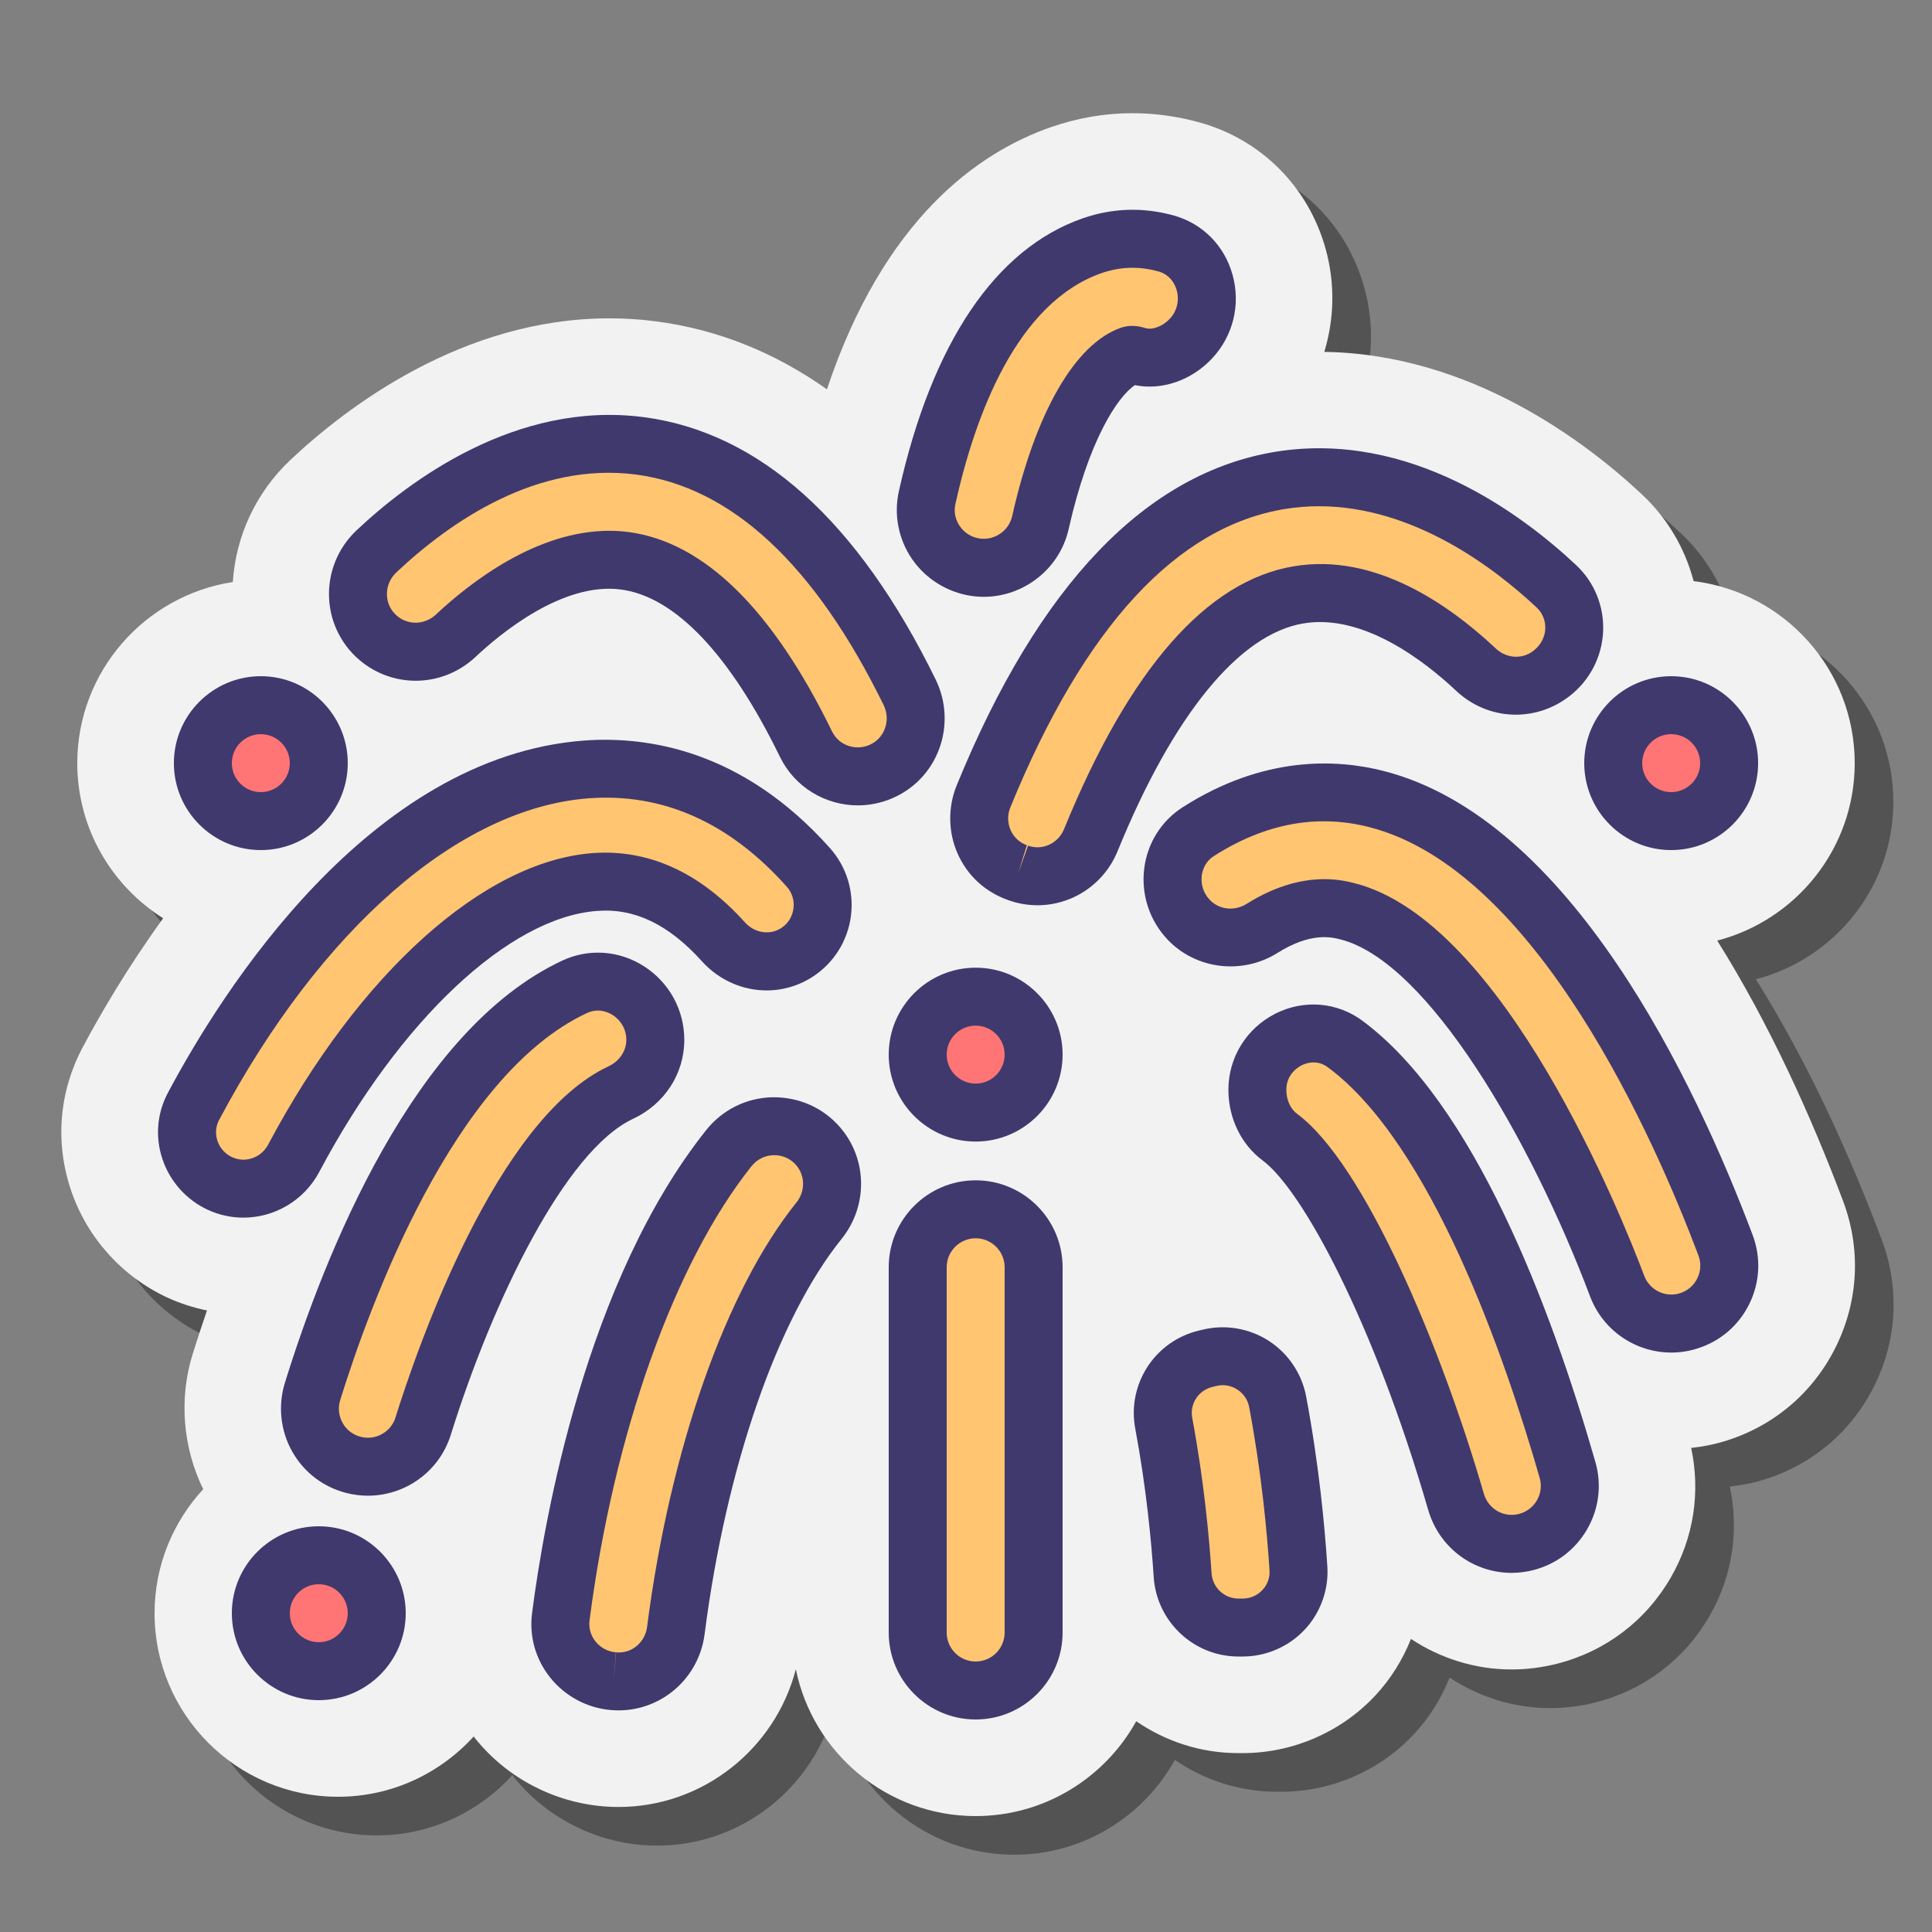 <svg xmlns="http://www.w3.org/2000/svg"  viewBox="0 0 100 100" width="100px" height="100px"><rect x="0" y="0" width="100" height="100" fill="#808080" stroke="none"/><path d="M97.396,64.161c-1.638-4.347-3.789-9.129-6.512-13.476C94.97,49.624,98,45.914,98,41.5c0-4.844-3.647-8.845-8.338-9.421 c-0.446-1.691-1.349-3.244-2.653-4.467c-2.912-2.734-8.899-7.29-16.464-7.398c0.517-1.701,0.568-3.537,0.07-5.33 c-0.888-3.199-3.313-5.643-6.495-6.538c-1.153-0.323-2.331-0.487-3.501-0.487c-1.417,0-2.83,0.24-4.2,0.714 c-3.805,1.317-8.671,4.77-11.618,13.578c-2.714-1.919-5.671-3.105-8.868-3.521c-0.79-0.102-1.595-0.153-2.394-0.153 c-7.591,0-13.603,4.594-16.509,7.331c-1.771,1.665-2.823,3.922-2.98,6.317C9.5,32.824,6,36.756,6,41.5 c0,3.38,1.779,6.345,4.445,8.029c-1.853,2.562-3.252,4.963-4.169,6.688c-1.22,2.295-1.434,4.919-0.603,7.382 c0.824,2.451,2.644,4.479,4.996,5.565c0.66,0.304,1.344,0.522,2.044,0.665c-0.263,0.768-0.515,1.529-0.744,2.268 c-0.716,2.31-0.505,4.823,0.549,6.983C10.96,80.773,10,83.024,10,85.5c0,5.238,4.262,9.5,9.5,9.5c2.782,0,5.281-1.21,7.02-3.122 c0.029,0.037,0.052,0.076,0.082,0.112c1.623,2.014,4.029,3.291,6.651,3.509c0.255,0.02,0.511,0.03,0.762,0.03 c4.354,0,8.104-2.994,9.177-7.13C44.074,92.73,47.912,96,52.5,96c3.573,0,6.69-1.985,8.311-4.909 c1.512,1.038,3.332,1.65,5.285,1.65h0.231c2.586-0.002,5.083-1.085,6.849-2.97c0.806-0.859,1.425-1.863,1.855-2.94 c1.515,1.001,3.312,1.58,5.203,1.58c0.785,0,1.573-0.099,2.354-0.295c2.516-0.641,4.612-2.232,5.902-4.481 c1.178-2.051,1.534-4.402,1.045-6.69c0.63-0.069,1.257-0.195,1.871-0.392c2.503-0.804,4.511-2.549,5.654-4.916 C98.202,69.272,98.321,66.618,97.396,64.161z" opacity=".35"/><path fill="#f2f2f2" d="M95.396,62.161c-1.638-4.347-3.789-9.129-6.512-13.476C92.97,47.624,96,43.914,96,39.5 c0-4.844-3.647-8.845-8.338-9.421c-0.446-1.691-1.349-3.244-2.653-4.467c-2.912-2.734-8.899-7.29-16.464-7.398 c0.517-1.701,0.568-3.537,0.07-5.33c-0.888-3.199-3.313-5.643-6.495-6.538c-1.153-0.323-2.331-0.487-3.501-0.487 c-1.417,0-2.83,0.24-4.2,0.714c-3.805,1.317-8.671,4.77-11.618,13.578c-2.714-1.919-5.671-3.105-8.868-3.521 c-0.79-0.102-1.595-0.153-2.394-0.153c-7.591,0-13.603,4.594-16.509,7.331c-1.771,1.665-2.823,3.922-2.98,6.317 C7.5,30.824,4,34.756,4,39.5c0,3.38,1.779,6.345,4.445,8.029c-1.853,2.562-3.252,4.963-4.169,6.688 c-1.22,2.295-1.434,4.919-0.603,7.382c0.824,2.451,2.644,4.479,4.996,5.565c0.66,0.304,1.344,0.522,2.044,0.665 c-0.263,0.768-0.515,1.529-0.744,2.268c-0.716,2.31-0.505,4.823,0.549,6.983C8.96,78.773,8,81.024,8,83.5 c0,5.238,4.262,9.5,9.5,9.5c2.782,0,5.281-1.21,7.02-3.122c0.029,0.037,0.052,0.076,0.082,0.112 c1.623,2.014,4.029,3.291,6.651,3.509c0.255,0.02,0.511,0.03,0.762,0.03c4.354,0,8.104-2.994,9.177-7.13 C42.074,90.73,45.912,94,50.5,94c3.573,0,6.69-1.985,8.311-4.909c1.512,1.038,3.332,1.65,5.285,1.65h0.231 c2.586-0.002,5.083-1.085,6.849-2.97c0.806-0.859,1.425-1.863,1.855-2.94c1.515,1.001,3.312,1.58,5.203,1.58 c0.785,0,1.573-0.099,2.354-0.295c2.516-0.641,4.612-2.232,5.902-4.481c1.178-2.051,1.534-4.402,1.045-6.69 c0.63-0.069,1.257-0.195,1.871-0.392c2.503-0.804,4.511-2.549,5.654-4.916C96.202,67.272,96.321,64.618,95.396,62.161z"/><path fill="#ffc571" d="M50.5,87.5L50.5,87.5c-1.657,0-3-1.343-3-3V65.593c0-1.657,1.343-3,3-3h0c1.657,0,3,1.343,3,3V84.5 C53.5,86.157,52.157,87.5,50.5,87.5z"/><path fill="#40396e" d="M50.5,89c-2.481,0-4.5-2.019-4.5-4.5V65.593c0-2.481,2.019-4.5,4.5-4.5s4.5,2.019,4.5,4.5V84.5 C55,86.981,52.981,89,50.5,89z M50.5,64.093c-0.827,0-1.5,0.673-1.5,1.5V84.5c0,0.827,0.673,1.5,1.5,1.5s1.5-0.673,1.5-1.5V65.593 C52,64.766,51.327,64.093,50.5,64.093z"/><path fill="#ffc571" d="M61.212,81.529c-0.128-1.951-0.399-4.774-0.977-7.86c-0.283-1.51,0.668-2.979,2.162-3.338 l0.217-0.052c1.608-0.387,3.213,0.657,3.519,2.283c0.639,3.4,0.935,6.476,1.073,8.619c0.107,1.66-1.22,3.06-2.883,3.06l-0.226,0 C62.569,84.241,61.312,83.053,61.212,81.529z"/><path fill="#40396e" d="M64.324,85.741h-0.228c-2.306,0-4.229-1.807-4.381-4.114l0,0c-0.118-1.813-0.381-4.618-0.955-7.682 c-0.431-2.299,1.013-4.527,3.287-5.073l0.212-0.051c1.166-0.281,2.41-0.067,3.415,0.583c1.008,0.652,1.712,1.702,1.933,2.881 c0.666,3.548,0.964,6.743,1.096,8.799c0.077,1.199-0.352,2.391-1.174,3.268C66.702,85.234,65.534,85.74,64.324,85.741z M63.292,71.697c-0.108,0-0.219,0.014-0.327,0.039l-0.213,0.052c-0.723,0.174-1.179,0.878-1.042,1.604 c0.602,3.21,0.875,6.144,1,8.039l0,0c0.048,0.734,0.657,1.31,1.387,1.31h0.227c0.39,0,0.751-0.157,1.018-0.441 c0.262-0.279,0.393-0.643,0.368-1.023c-0.127-1.973-0.412-5.038-1.051-8.438c-0.071-0.381-0.289-0.706-0.614-0.916 C63.815,71.774,63.556,71.697,63.292,71.697z"/><path fill="#ffc571" d="M75.363,77.731c-2.616-9.017-6.445-16.894-9.115-18.871c-0.764-0.566-1.166-1.5-1.166-2.451v0 c0-2.334,2.665-3.762,4.541-2.373c5.705,4.224,9.643,15.539,11.513,22.046c0.468,1.629-0.507,3.316-2.149,3.733l0,0 C77.413,80.216,75.815,79.29,75.363,77.731z"/><path fill="#40396e" d="M78.234,81.411c-1.959,0-3.739-1.284-4.312-3.262l0,0c-2.818-9.712-6.518-16.565-8.567-18.083 c-1.111-0.824-1.773-2.191-1.773-3.657c0-1.677,0.936-3.189,2.441-3.948c1.468-0.736,3.187-0.597,4.491,0.37 c5.774,4.274,9.747,14.778,12.062,22.838c0.339,1.178,0.189,2.413-0.421,3.476c-0.612,1.067-1.606,1.822-2.8,2.126 C78.979,81.365,78.604,81.411,78.234,81.411z M67.99,54.99c-0.273,0-0.498,0.09-0.618,0.15c-0.186,0.094-0.791,0.462-0.791,1.269 c0,0.521,0.209,0.986,0.56,1.246c3.464,2.564,7.437,11.988,9.662,19.658l0,0c0.229,0.788,1.025,1.254,1.813,1.049 c0.399-0.102,0.732-0.354,0.938-0.71c0.202-0.354,0.252-0.764,0.14-1.155c-1.791-6.232-5.598-17.282-10.965-21.255 C68.472,55.052,68.215,54.99,67.99,54.99z"/><path fill="#ffc571" d="M18.31,75.825L18.31,75.825c-1.672-0.421-2.643-2.157-2.132-3.804 c1.799-5.794,6.248-17.537,13.57-20.946c1.947-0.906,4.171,0.598,4.171,2.745v0c0,1.188-0.716,2.23-1.792,2.733 c-4.372,2.044-8.275,11.014-10.226,17.264C21.428,75.336,19.852,76.213,18.31,75.825z"/><path fill="#40396e" d="M19.044,77.417c-0.363,0-0.732-0.045-1.101-0.137l0,0c-1.21-0.305-2.214-1.071-2.824-2.159 c-0.604-1.074-0.739-2.365-0.374-3.544c2.057-6.624,6.658-18.272,14.37-21.862c1.358-0.63,2.931-0.523,4.207,0.292 c1.312,0.837,2.097,2.263,2.097,3.813c0,1.759-1.019,3.326-2.657,4.093c-3.498,1.635-7.256,9.391-9.429,16.352 C22.737,76.176,20.968,77.417,19.044,77.417z M18.676,74.37c0.768,0.197,1.559-0.246,1.794-0.999 c1.116-3.577,5.21-15.459,11.021-18.176c0.572-0.268,0.928-0.795,0.928-1.375c0-0.521-0.266-1.001-0.71-1.284 c-0.196-0.125-0.719-0.386-1.328-0.101c-6.912,3.217-11.233,15.08-12.771,20.03c-0.124,0.401-0.08,0.822,0.124,1.187 C17.938,74.014,18.271,74.269,18.676,74.37L18.676,74.37z"/><path fill="#ffc571" d="M87.421,68.363c-1.524,0.488-3.155-0.303-3.719-1.8c-2.896-7.683-8.442-17.996-13.953-19.394 c-0.592-0.149-2.145-0.545-4.418,0.881c-1.22,0.765-2.805,0.601-3.8-0.44l0,0c-1.286-1.344-1.075-3.561,0.492-4.563 c3.648-2.333,6.923-2.275,9.207-1.693c9.299,2.364,15.646,16.628,18.084,23.098C89.918,66.059,89.055,67.839,87.421,68.363 L87.421,68.363z"/><path fill="#40396e" d="M86.504,70.008c-1.824,0-3.529-1.118-4.206-2.916c-3.049-8.09-8.392-17.32-12.918-18.469 c-0.457-0.115-1.525-0.386-3.252,0.697c-1.824,1.145-4.213,0.861-5.681-0.673c-0.939-0.982-1.386-2.321-1.225-3.673 c0.158-1.319,0.884-2.482,1.991-3.191c4.187-2.676,7.959-2.5,10.386-1.882c9.685,2.462,16.135,16.107,19.117,24.022 c0.438,1.164,0.382,2.421-0.158,3.54c-0.541,1.12-1.493,1.947-2.68,2.328l0,0C87.423,69.938,86.96,70.008,86.504,70.008z M87.421,68.363h0.01H87.421z M68.55,45.505c0.736,0,1.274,0.136,1.563,0.209c7.719,1.959,13.843,17.271,14.992,20.32 c0.282,0.749,1.1,1.145,1.857,0.9c0.396-0.127,0.714-0.402,0.895-0.776c0.18-0.371,0.198-0.789,0.053-1.177 c-2.235-5.932-8.372-19.967-17.05-22.173c-2.699-0.688-5.397-0.182-8.03,1.502c-0.477,0.306-0.599,0.771-0.628,1.021 c-0.055,0.458,0.096,0.91,0.413,1.242c0.496,0.52,1.284,0.604,1.918,0.206C66.159,45.76,67.541,45.505,68.55,45.505z"/><path fill="#ffc571" d="M52.707,45.184l-0.062-0.022c-1.603-0.572-2.381-2.369-1.737-3.944 c4.034-9.866,9.204-15.364,15.394-16.359c6.141-0.977,11.39,2.798,14.26,5.492c1.321,1.24,1.198,3.373-0.231,4.486l-0.045,0.035 c-1.167,0.908-2.81,0.805-3.887-0.209c-2.015-1.897-5.514-4.478-9.163-3.877c-3.943,0.644-7.64,5.014-10.772,12.693 C55.859,44.961,54.215,45.722,52.707,45.184z"/><path fill="#40396e" d="M53.7,46.856c-0.496,0-0.999-0.083-1.492-0.258l-0.057-0.021c-1.166-0.416-2.078-1.261-2.579-2.382 c-0.498-1.117-0.518-2.409-0.053-3.547c4.243-10.379,9.81-16.19,16.544-17.272c6.899-1.093,12.685,3.214,15.524,5.88 c0.942,0.885,1.448,2.135,1.39,3.431c-0.061,1.312-0.689,2.525-1.725,3.333c-1.795,1.397-4.249,1.271-5.883-0.265 c-1.617-1.523-4.802-4.001-7.891-3.489c-3.333,0.545-6.751,4.728-9.627,11.778C57.141,45.791,55.472,46.856,53.7,46.856z M68.273,26.203c-0.57,0-1.148,0.043-1.736,0.137c-5.628,0.904-10.42,6.101-14.24,15.445c-0.159,0.389-0.153,0.811,0.015,1.188 c0.164,0.365,0.461,0.642,0.838,0.775l-0.442,1.435l0.504-1.413c0.743,0.267,1.56-0.111,1.864-0.858 c3.38-8.288,7.39-12.866,11.918-13.606c4.15-0.688,7.965,1.942,10.434,4.266c0.549,0.514,1.363,0.563,1.937,0.117 c0.389-0.302,0.597-0.704,0.617-1.139c0.011-0.246-0.031-0.717-0.445-1.105C77.35,29.393,73.164,26.203,68.273,26.203z"/><path fill="#ffc571" d="M45.559,39.953c-1.457,0.609-3.148-0.015-3.84-1.435c-2.818-5.781-6.031-9.046-9.374-9.491 c-3.279-0.432-6.647,1.898-8.758,3.881c-1.078,1.012-2.721,1.109-3.893,0.207l0,0c-1.471-1.132-1.56-3.302-0.208-4.574 c2.794-2.631,7.78-6.221,13.617-5.465c5.487,0.715,10.181,5.002,13.981,12.757C47.849,37.394,47.165,39.282,45.559,39.953 L45.559,39.953z"/><path fill="#40396e" d="M44.402,41.686c-1.668,0-3.262-0.931-4.032-2.511c-2.58-5.294-5.424-8.289-8.224-8.661 c-3.03-0.405-6.274,2.306-7.533,3.487c-1.625,1.525-4.08,1.65-5.835,0.301c-1.043-0.803-1.68-2.018-1.745-3.331 c-0.065-1.326,0.453-2.61,1.424-3.523c2.714-2.556,8.25-6.709,14.838-5.86c6.01,0.782,11.102,5.354,15.135,13.584 c0.552,1.125,0.615,2.439,0.176,3.606c-0.439,1.169-1.316,2.078-2.468,2.559l0,0C45.571,41.573,44.982,41.686,44.402,41.686z M31.532,27.474c0.334,0,0.67,0.021,1.009,0.065c3.899,0.52,7.44,3.992,10.526,10.321c0.342,0.702,1.183,1.012,1.914,0.708v-0.001 c0.381-0.158,0.671-0.459,0.816-0.847c0.151-0.402,0.13-0.839-0.062-1.229c-3.563-7.271-7.879-11.285-12.827-11.93 c-5.088-0.656-9.553,2.393-12.396,5.069c-0.33,0.311-0.506,0.744-0.483,1.19c0.021,0.441,0.227,0.833,0.578,1.104 c0.582,0.448,1.404,0.401,1.952-0.112C24.351,30.133,27.777,27.474,31.532,27.474z"/><g><path fill="#ffc571" d="M50.48,29.358L50.48,29.358c-1.713-0.257-2.868-1.908-2.492-3.599 c1.036-4.652,3.351-11.243,8.558-13.046c0.999-0.344,2.311-0.533,3.819-0.109c2.13,0.599,2.792,3.315,1.275,4.926l0,0 c-0.726,0.771-1.831,1.195-2.84,0.873c-0.118-0.038-0.217-0.046-0.29-0.02c-1.767,0.611-3.566,3.814-4.657,8.664 C53.508,28.581,52.035,29.591,50.48,29.358z"/><path fill="#40396e" d="M50.921,30.891c-0.219,0-0.44-0.017-0.663-0.05l0,0c-1.234-0.186-2.348-0.882-3.055-1.911 c-0.699-1.021-0.947-2.295-0.679-3.497c1.711-7.682,5.007-12.57,9.53-14.137c1.552-0.536,3.138-0.579,4.716-0.137 c1.479,0.416,2.61,1.56,3.026,3.06c0.431,1.551,0.032,3.174-1.065,4.34c-1.07,1.14-2.601,1.656-3.989,1.377 c-0.918,0.612-2.404,2.897-3.426,7.44C54.851,29.447,52.989,30.891,50.921,30.891z M58.623,13.859 c-0.533,0-1.064,0.091-1.588,0.271c-4.406,1.526-6.556,7.343-7.583,11.954c-0.089,0.398-0.009,0.807,0.225,1.147 c0.241,0.351,0.605,0.578,1.026,0.642l0,0c0.772,0.11,1.514-0.392,1.686-1.156c1.21-5.378,3.262-8.933,5.631-9.753 c0.26-0.091,0.692-0.166,1.24,0.011c0.378,0.122,0.91-0.073,1.287-0.473c0.373-0.396,0.507-0.95,0.359-1.481 c-0.064-0.23-0.284-0.787-0.948-0.974C59.513,13.923,59.067,13.859,58.623,13.859z M58.345,19.833c0.002,0,0.003,0.001,0.005,0.001 C58.348,19.834,58.347,19.833,58.345,19.833z M59.007,19.798c-0.001,0.001-0.003,0.001-0.004,0.002 C59.004,19.799,59.006,19.799,59.007,19.798z"/></g><g><path fill="#ffc571" d="M11.389,61.259L11.389,61.259c-1.511-0.697-2.156-2.523-1.374-3.992 c4.492-8.444,11.794-16.793,20.324-17.441c3.126-0.238,7.464,0.541,11.502,5.068c1.185,1.328,0.915,3.405-0.57,4.387l0,0 c-1.229,0.812-2.842,0.557-3.828-0.537c-2.016-2.236-4.248-3.274-6.661-3.092c-5.119,0.389-11.183,6.025-15.578,14.297 C14.471,61.328,12.806,61.913,11.389,61.259z"/><path fill="#40396e" d="M12.596,63.025c-0.617,0-1.241-0.13-1.835-0.403H10.76c-1.104-0.51-1.96-1.463-2.348-2.616 c-0.389-1.152-0.289-2.375,0.278-3.442c2.766-5.2,10.4-17.387,21.535-18.233c3.313-0.246,8.225,0.509,12.734,5.567 c0.855,0.958,1.25,2.239,1.084,3.515c-0.165,1.276-0.875,2.414-1.946,3.122c-1.835,1.213-4.263,0.885-5.77-0.784 c-1.709-1.897-3.488-2.76-5.434-2.601c-4.553,0.346-10.192,5.646-14.367,13.505C15.73,62.156,14.19,63.025,12.596,63.025z M12.017,59.897c0.686,0.316,1.5,0.028,1.861-0.65c4.717-8.88,11.15-14.661,16.79-15.09c2.893-0.214,5.55,0.987,7.889,3.584 c0.503,0.558,1.296,0.68,1.887,0.29c0.35-0.231,0.571-0.588,0.626-1.006c0.055-0.417-0.069-0.819-0.348-1.132 c-2.967-3.325-6.42-4.864-10.27-4.571c-6.693,0.509-13.839,6.732-19.113,16.649c-0.176,0.332-0.206,0.714-0.084,1.077 C11.383,59.429,11.653,59.729,12.017,59.897L12.017,59.897z"/></g><g><path fill="#ffc571" d="M31.763,87.018l-0.011-0.001c-1.689-0.141-2.943-1.655-2.725-3.336 c1.068-8.24,3.816-18.126,8.701-24.257c1.171-1.469,3.387-1.517,4.617-0.097l0,0c0.954,1.102,0.963,2.716,0.049,3.852 c-3.899,4.848-6.41,13.434-7.413,21.219C34.775,85.995,33.367,87.152,31.763,87.018z"/><path fill="#40396e" d="M32.015,88.529c-0.124,0-0.25-0.006-0.376-0.016l-0.022-0.002c-1.211-0.101-2.354-0.706-3.123-1.66 c-0.772-0.957-1.111-2.15-0.954-3.362c0.636-4.914,2.789-17.186,9.016-25c0.838-1.051,2.089-1.67,3.432-1.696 c1.366-0.013,2.614,0.538,3.492,1.553c1.419,1.64,1.455,4.067,0.085,5.773c-3.324,4.132-5.977,11.784-7.096,20.471 C36.175,86.862,34.255,88.529,32.015,88.529z M40.077,59.792c-0.01,0-0.021,0-0.03,0c-0.448,0.009-0.866,0.216-1.146,0.566 c-3.993,5.012-7.128,13.803-8.387,23.516c-0.051,0.392,0.061,0.779,0.312,1.092c0.263,0.325,0.635,0.522,1.05,0.557l-0.113,1.496 l0.124-1.495c0.807,0.082,1.503-0.514,1.606-1.317c1.187-9.211,4.077-17.423,7.731-21.967c0.462-0.574,0.456-1.387-0.014-1.931 C40.825,59.864,40.347,59.792,40.077,59.792z"/></g><g><circle cx="13.5" cy="39.5" r="3" fill="#ff7575"/><path fill="#40396e" d="M13.5,44C11.019,44,9,41.981,9,39.5s2.019-4.5,4.5-4.5s4.5,2.019,4.5,4.5S15.981,44,13.5,44z M13.5,38c-0.827,0-1.5,0.673-1.5,1.5s0.673,1.5,1.5,1.5s1.5-0.673,1.5-1.5S14.327,38,13.5,38z"/></g><g><circle cx="50.5" cy="54.587" r="3" fill="#ff7575"/><path fill="#40396e" d="M50.5,59.087c-2.481,0-4.5-2.019-4.5-4.5s2.019-4.5,4.5-4.5s4.5,2.019,4.5,4.5 S52.981,59.087,50.5,59.087z M50.5,53.087c-0.827,0-1.5,0.673-1.5,1.5s0.673,1.5,1.5,1.5s1.5-0.673,1.5-1.5 S51.327,53.087,50.5,53.087z"/></g><g><circle cx="86.5" cy="39.5" r="3" fill="#ff7575"/><path fill="#40396e" d="M86.5,44c-2.481,0-4.5-2.019-4.5-4.5s2.019-4.5,4.5-4.5s4.5,2.019,4.5,4.5S88.981,44,86.5,44z M86.5,38c-0.827,0-1.5,0.673-1.5,1.5s0.673,1.5,1.5,1.5s1.5-0.673,1.5-1.5S87.327,38,86.5,38z"/></g><g><circle cx="16.5" cy="83.5" r="3" fill="#ff7575"/><path fill="#40396e" d="M16.5,88c-2.481,0-4.5-2.019-4.5-4.5s2.019-4.5,4.5-4.5s4.5,2.019,4.5,4.5S18.981,88,16.5,88z M16.5,82c-0.827,0-1.5,0.673-1.5,1.5s0.673,1.5,1.5,1.5s1.5-0.673,1.5-1.5S17.327,82,16.5,82z"/></g></svg>